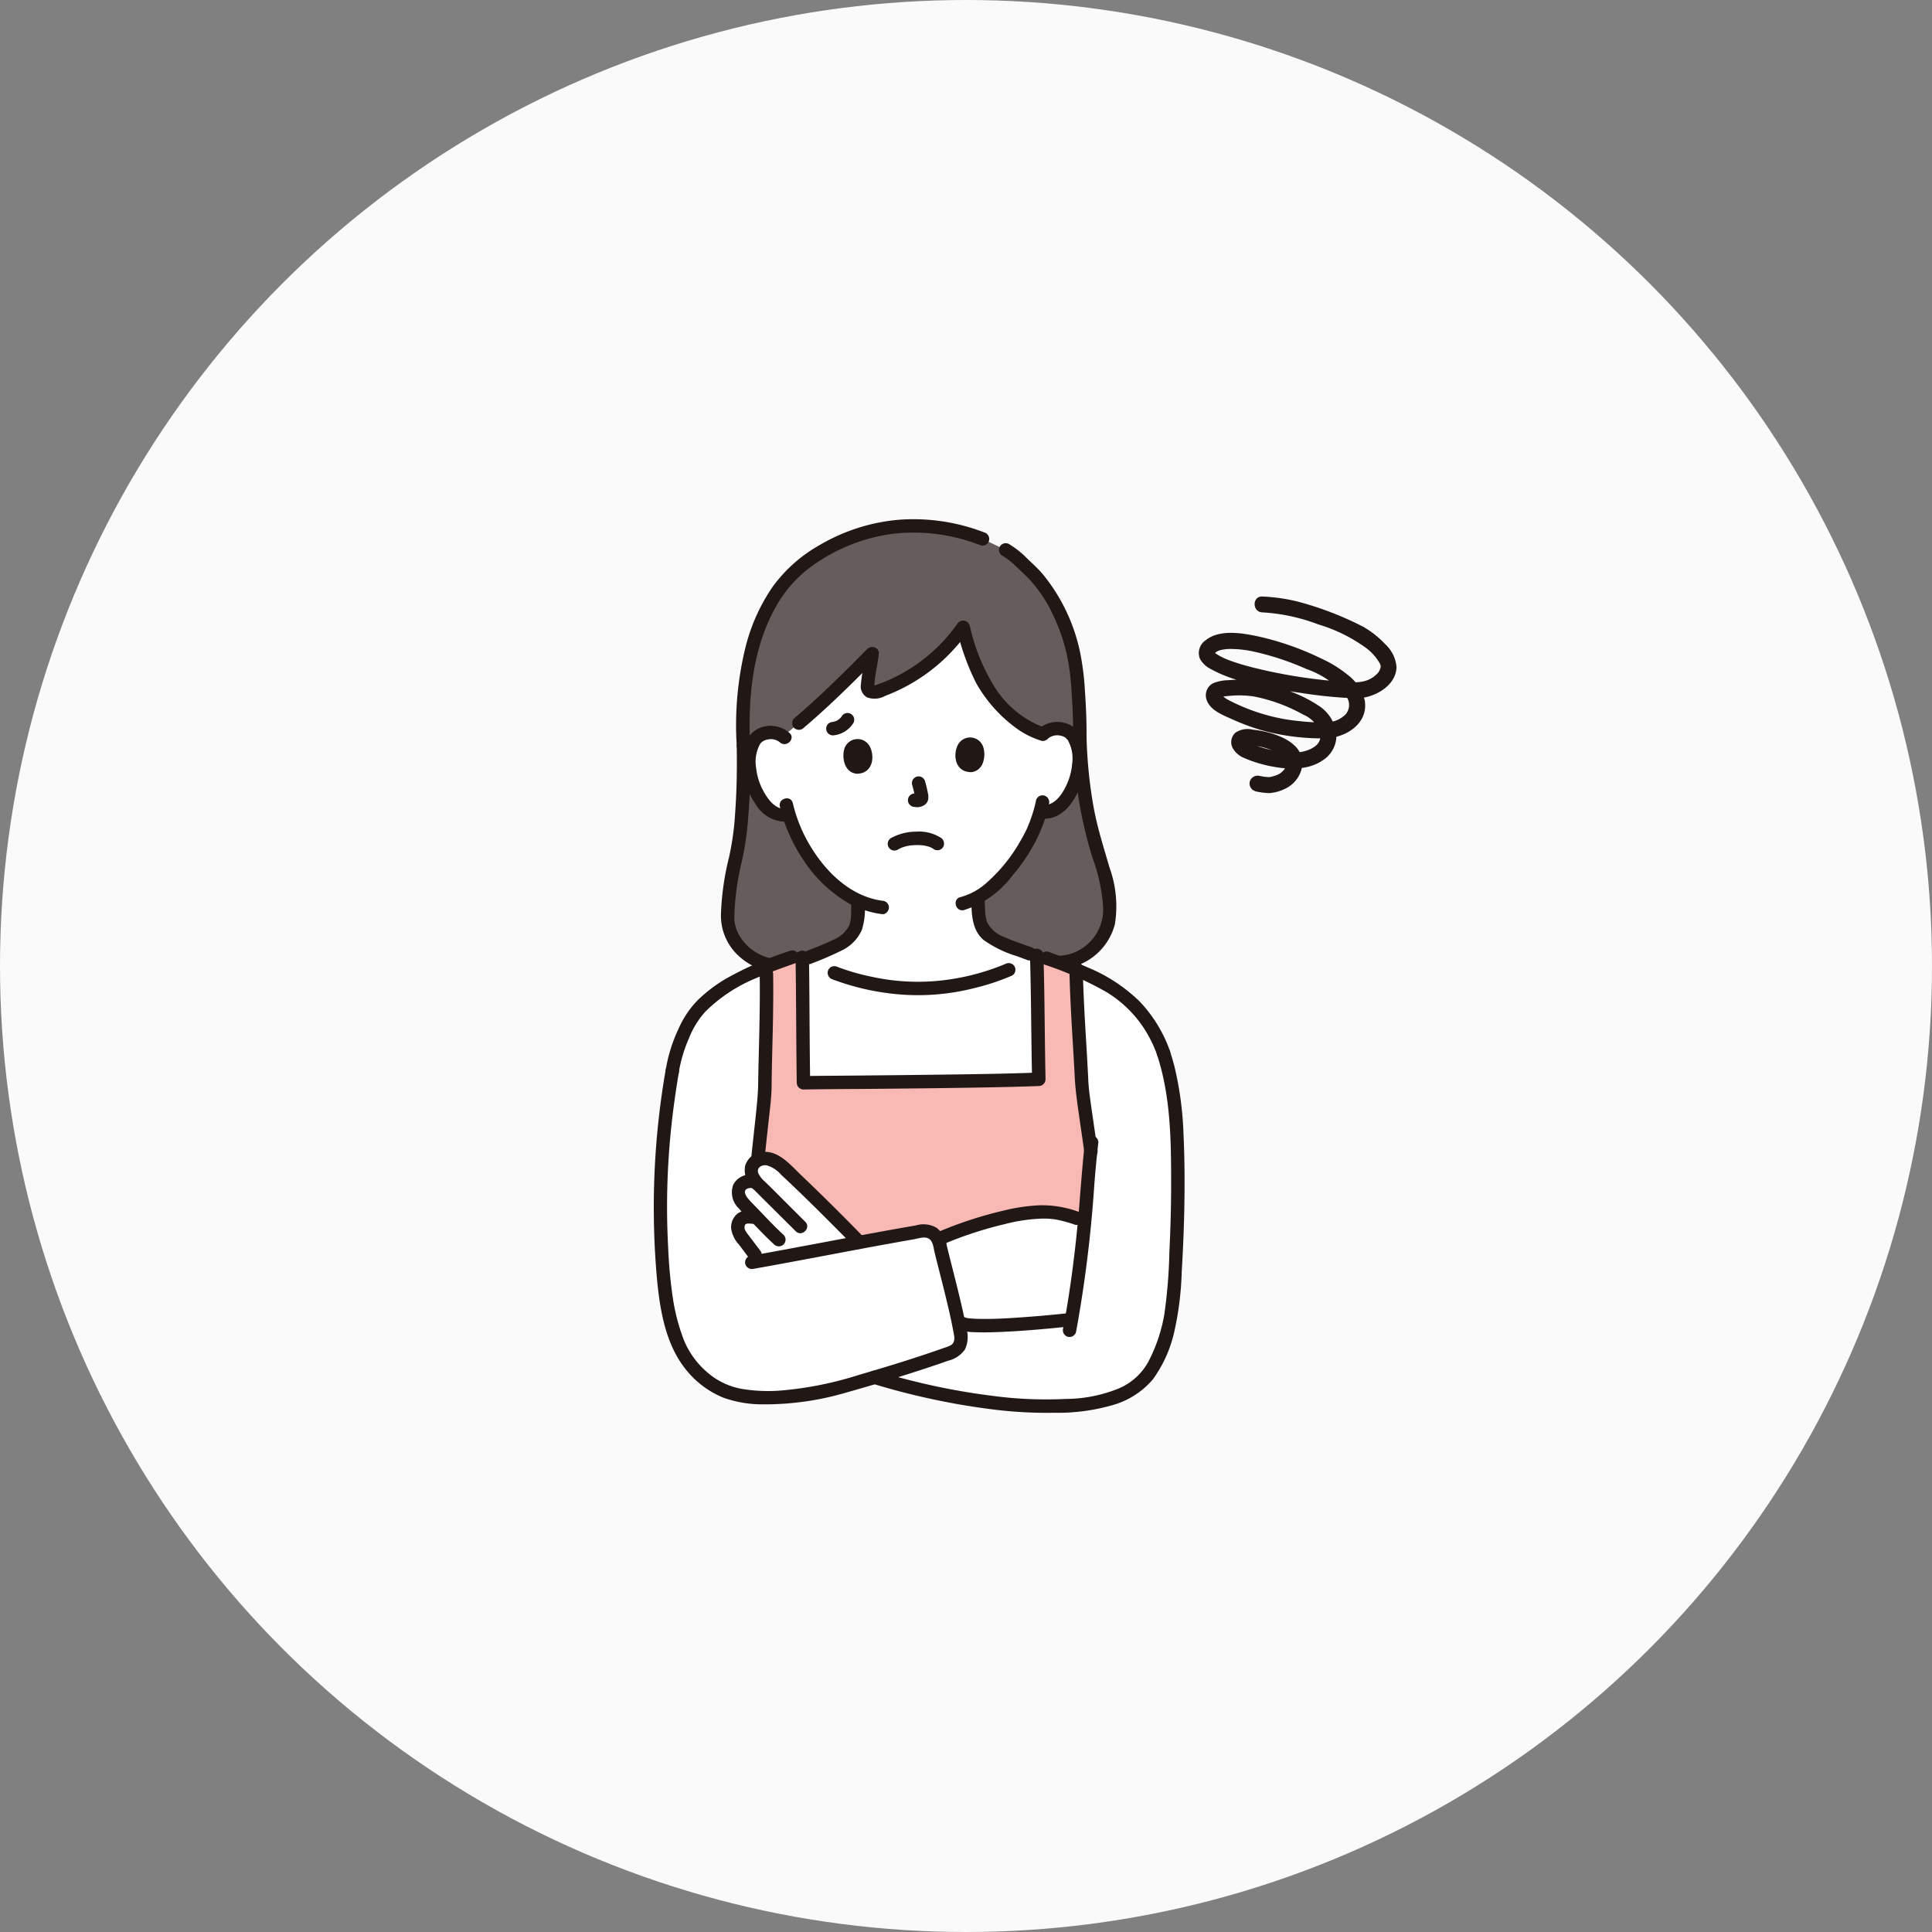 <svg xmlns="http://www.w3.org/2000/svg" width="182" height="182" viewBox="0 0 182 182">
  <rect x="0" y="0" width="182" height="182" fill="#808080" stroke="none"/>
  <g id="グループ_1189" data-name="グループ 1189" transform="translate(0 -0.001)">
    <circle id="楕円形_51" data-name="楕円形 51" cx="91" cy="91" r="91" transform="translate(0 0.001)" fill="#fafafa"/>
    <g id="c" transform="translate(61.58 48.91)">
      <g id="d" transform="translate(0 0)">
        <path id="パス_7921" data-name="パス 7921" d="M32.584,43.8a5.07,5.07,0,0,1-6.169-4.366,24.932,24.932,0,0,1,.667-5.33A44.907,44.907,0,0,0,27.9,23.119c-.385-7.591,1.517-13.134,4.614-16.2A17.1,17.1,0,0,1,43.428,2.429a17.456,17.456,0,0,1,7,1.215l2.158,1.023A10.9,10.9,0,0,1,54.832,6.55C57.268,8.8,59.005,12.9,59.335,16.6c.1,1.066.289,3.611.257,5.762a40.04,40.04,0,0,0,1.724,10.9c.651,2.064,1.522,4.72.894,6.791a4.984,4.984,0,0,1-6.179,3.272L32.584,43.8Z" transform="translate(-19.451 -1.786)" fill="#645d5c"/>
        <path id="パス_7922" data-name="パス 7922" d="M3.484,166.464a72.926,72.926,0,0,0-.823,19.444,18.363,18.363,0,0,0,1.958,7.408,8.633,8.633,0,0,0,3.621,3.226c2.795,1.253,7.826.613,10.88-.227,1.025-.282,2.217-.626,3.445-.993a68.447,68.447,0,0,0,9.554,2.192,41.135,41.135,0,0,0,10.275.343c3.248-.418,5.4-1.674,6.413-3.545a16.793,16.793,0,0,0,1.947-7.437c.252-3.765.406-7.542.349-11.319a35.2,35.2,0,0,0-1.337-10.773,11.877,11.877,0,0,0-5.877-6.754,48.752,48.752,0,0,0-6.176-2.553c-2.508,1.948-6.963,3.1-10.732,3.249a24,24,0,0,1-8.234-1.5l-3.858-1.515-.088.032c-3.447,1.235-5.174,1.9-7.5,3.639a9.187,9.187,0,0,0-1.993,2.1,15.193,15.193,0,0,0-1.827,4.974" transform="translate(-1.734 -114.488)" fill="#fff"/>
        <path id="パス_7923" data-name="パス 7923" d="M36.111,55.84a2.055,2.055,0,0,0,1.754.414,14.455,14.455,0,0,0,2.814,5.139,10.945,10.945,0,0,0,3.67,2.933c0,.5.019.731-.019,1.418a3.6,3.6,0,0,1-.156,1.019,2.483,2.483,0,0,1-.726,1.1,8.355,8.355,0,0,1-2.47,1.3l-1.3.539a2.38,2.38,0,0,0-.043.465l2.492.978a24.009,24.009,0,0,0,8.234,1.5c3.528-.141,7.657-1.158,10.228-2.885a2.736,2.736,0,0,0-.069-.417L59.2,68.847a8.365,8.365,0,0,1-2.514-1.218,2.481,2.481,0,0,1-.764-1.071,3.6,3.6,0,0,1-.191-1.013c-.067-.738-.053-.952-.073-1.539,2.79-1.61,4.946-5.45,5.336-6.554a12.329,12.329,0,0,0,.535-1.517l.155.024a2.1,2.1,0,0,0,1.61-.488,5.746,5.746,0,0,0,1.649-2.758,5.276,5.276,0,0,0-.2-3.718,1.764,1.764,0,0,0-1.6-.859,1.9,1.9,0,0,0-1.368.522c-2.058-.589-4.4-2.706-5.8-5.243a28.029,28.029,0,0,1-1.708-4.839,16.281,16.281,0,0,1-8.011,6.05,1.17,1.17,0,0,1-.679.043c-.257-.116-.331-.231-.315-.567.04-.836.35-2.222.431-3.031-2.206,2.244-4.618,4.613-6.863,6.52-.527.448-1.045.87-1.549,1.259a1.939,1.939,0,0,0-1.214-.347,1.764,1.764,0,0,0-1.573.9,5.275,5.275,0,0,0-.1,3.722,5.745,5.745,0,0,0,1.724,2.712Z" transform="translate(-25.111 -28.407)" fill="#fff"/>
        <path id="パス_7924" data-name="パス 7924" d="M115.471,99.1a11.707,11.707,0,0,1-.419,1.54c-.073.216-.15.433-.236.644,0,0-.044.105-.019.046.036-.085-.066.152-.047.107-.027.065-.052.13-.077.2-.057.153.035-.072-.009.023-.024.052-.047.1-.071.157-.056.12-.114.239-.175.357-.148.29-.307.575-.473.856a15.1,15.1,0,0,1-3.216,3.924,5.989,5.989,0,0,1-2.386,1.281c-.79.194-.456,1.415.336,1.22a9.126,9.126,0,0,0,4.556-3.241,16.717,16.717,0,0,0,2.521-3.915c.042-.1.084-.194.123-.292.01-.025.066-.175.032-.088-.049.126.047-.11.04-.094.028-.066.056-.133.083-.2.051-.125.1-.252.144-.38a12.042,12.042,0,0,0,.511-1.8.65.65,0,0,0-.442-.778.638.638,0,0,0-.778.442h0Z" transform="translate(-79.449 -72.633)" fill="#211715"/>
        <path id="パス_7925" data-name="パス 7925" d="M45.045,100.539a15.247,15.247,0,0,0,2.223,5.037,12.8,12.8,0,0,0,4.42,4.153,8.9,8.9,0,0,0,2.995.932c.339.046.633-.323.633-.633a.649.649,0,0,0-.633-.633c-3.532-.473-6.222-3.66-7.6-6.737a14.178,14.178,0,0,1-.821-2.456c-.191-.791-1.411-.456-1.22.336Z" transform="translate(-33.155 -73.454)" fill="#211715"/>
        <path id="パス_7926" data-name="パス 7926" d="M84.58,113.342c.088-.049.177-.1.268-.141.026-.012.053-.023.078-.036.066-.035-.138.05-.031.013.073-.026.145-.055.219-.079a3.888,3.888,0,0,1,.53-.129c.006,0,.2-.028.076-.013.055-.007.11-.012.166-.017q.2-.018.4-.022a5.634,5.634,0,0,1,.724.032c.079.008-.083-.016.036.007.054.01.107.02.16.031q.121.026.239.061c.076.023.149.052.224.077s-.125-.063-.029-.012c.03.016.062.03.093.045a1.833,1.833,0,0,1,.253.158.635.635,0,0,0,.866-.227.651.651,0,0,0-.227-.866,3.849,3.849,0,0,0-2.339-.572,4.956,4.956,0,0,0-2.345.6.633.633,0,0,0,.639,1.093h0Z" transform="translate(-61.581 -82.216)" fill="#211715"/>
        <path id="パス_7927" data-name="パス 7927" d="M91.25,92.718a9.451,9.451,0,0,1,.283,1.228l-.023-.168a.663.663,0,0,1,0,.152l.023-.168a.367.367,0,0,1-.021.077l.064-.151a.2.2,0,0,1-.019.033l.1-.128a.272.272,0,0,1-.04.042l.128-.1a.745.745,0,0,1-.12.063l.151-.064a.709.709,0,0,1-.136.038l.168-.023a.654.654,0,0,1-.168,0l.168.023c-.108-.016-.213-.035-.322-.048a.63.63,0,0,0-.447.185.633.633,0,0,0,0,.895l.128.1a.631.631,0,0,0,.319.086l.014,0-.168-.023a2.721,2.721,0,0,0,.4.052,1.293,1.293,0,0,0,.584-.154.841.841,0,0,0,.437-.55,1.405,1.405,0,0,0-.015-.6c-.07-.381-.164-.758-.267-1.132A.655.655,0,0,0,92.18,92a.633.633,0,0,0-.929.714h0Z" transform="translate(-66.903 -67.685)" fill="#211715"/>
        <path id="パス_7928" data-name="パス 7928" d="M67.857,79.55c-.192.657-.041,2.161,1.2,2.272,1.639-.032,1.7-1.854,1.138-2.7A1.3,1.3,0,0,0,67.857,79.55Z" transform="translate(-49.917 -57.841)" fill="#211715"/>
        <path id="パス_7929" data-name="パス 7929" d="M110.456,78.969c.21.652.1,2.159-1.139,2.3-1.639.012-1.751-1.807-1.211-2.67A1.3,1.3,0,0,1,110.456,78.969Z" transform="translate(-79.393 -57.439)" fill="#211715"/>
        <path id="パス_7930" data-name="パス 7930" d="M137.486,74.034a1.362,1.362,0,0,1,1.168-.316,1.229,1.229,0,0,1,.531.214c-.037-.026.251.265.167.155a3.482,3.482,0,0,1,.448,2.273,5.83,5.83,0,0,1-.66,2.268c-.435.846-1.138,1.754-2.193,1.627a.636.636,0,0,0-.633.633.648.648,0,0,0,.633.633c2.143.259,3.431-2.129,3.916-3.868a6.484,6.484,0,0,0,.108-2.851,2.909,2.909,0,0,0-1.148-1.962,2.678,2.678,0,0,0-3.233.3c-.6.554.3,1.448.895.895h0Z" transform="translate(-100.379 -53.335)" fill="#211715"/>
        <path id="パス_7931" data-name="パス 7931" d="M36.109,74.513a2.7,2.7,0,0,0-2.979-.387,2.6,2.6,0,0,0-1.3,1.8,6.8,6.8,0,0,0,1.088,5.279,3.3,3.3,0,0,0,3.2,1.66.637.637,0,0,0,.442-.778.649.649,0,0,0-.778-.442c-.942.14-1.683-.859-2.076-1.575a5.838,5.838,0,0,1-.733-2.281,3.445,3.445,0,0,1,.4-2.274l-.013.019q.039-.046.081-.089a.6.6,0,0,1,.133-.115,1.285,1.285,0,0,1,.465-.192,1.354,1.354,0,0,1,1.181.267c.61.535,1.508-.357.895-.895h0Z" transform="translate(-23.326 -54.379)" fill="#211715"/>
        <path id="パス_7932" data-name="パス 7932" d="M108.347,37.588a22.319,22.319,0,0,0,1.812,4.987,13.392,13.392,0,0,0,3.665,4.144,7.921,7.921,0,0,0,2.431,1.246.633.633,0,0,0,.336-1.22A9.378,9.378,0,0,1,112,43.1a18.132,18.132,0,0,1-2.43-5.844.633.633,0,0,0-1.22.336h0Z" transform="translate(-79.764 -27.103)" fill="#211715"/>
        <path id="パス_7933" data-name="パス 7933" d="M65.039,36.55a15.679,15.679,0,0,1-6.225,5.184c-.408.189-.824.357-1.248.508a1.736,1.736,0,0,1-.334.1c-.029,0-.058,0-.088,0-.153.016.024,0,.009.018.016-.024-.332-.115.039.061,0,0,.024.041.025.041a1.475,1.475,0,0,0,.016-.245c.075-.965.318-1.911.421-2.873.06-.563-.722-.811-1.08-.447-2.224,2.261-4.484,4.5-6.9,6.554a.638.638,0,0,0,0,.895.646.646,0,0,0,.895,0c2.419-2.055,4.678-4.292,6.9-6.554l-1.08-.447c-.1.947-.347,1.908-.421,2.873a1.182,1.182,0,0,0,.582,1.254,2.055,2.055,0,0,0,1.7-.141,16.926,16.926,0,0,0,5.477-3.39,18.2,18.2,0,0,0,2.407-2.756.638.638,0,0,0-.227-.866.647.647,0,0,0-.866.227h0Z" transform="translate(-36.444 -26.684)" fill="#211715"/>
        <path id="パス_7934" data-name="パス 7934" d="M139.985,76.338a41.637,41.637,0,0,0,1.793,11.218,16.659,16.659,0,0,1,1.042,4.832,4.381,4.381,0,0,1-1.62,3.541,4.261,4.261,0,0,1-3.975.766c-.776-.253-1.109.969-.336,1.22a5.639,5.639,0,0,0,7.037-4.009,10.686,10.686,0,0,0-.5-5.3c-.532-1.837-1.113-3.637-1.471-5.52a43.5,43.5,0,0,1-.7-6.749c-.026-.812-1.292-.816-1.265,0h0Z" transform="translate(-100.478 -55.763)" fill="#211715"/>
        <path id="パス_7935" data-name="パス 7935" d="M123.619,9.7a6.413,6.413,0,0,1,1.268.972c.461.442.94.87,1.374,1.338a13.136,13.136,0,0,1,2.081,3.112,17.552,17.552,0,0,1,1.345,3.761,21.028,21.028,0,0,1,.46,3.359c.11,1.532.185,3.069.164,4.606a.633.633,0,0,0,1.265,0c.02-1.446-.046-2.892-.145-4.334A25.454,25.454,0,0,0,131,18.962a17.115,17.115,0,0,0-3.528-7.489c-.477-.562-1.027-1.052-1.556-1.565a8.369,8.369,0,0,0-1.658-1.3A.633.633,0,0,0,123.62,9.7h0Z" transform="translate(-90.803 -6.274)" fill="#211715"/>
        <path id="パス_7936" data-name="パス 7936" d="M52.853,1.247A18.575,18.575,0,0,0,44.989.039a17.718,17.718,0,0,0-7.653,2.4A13.85,13.85,0,0,0,32.9,6.384a17.582,17.582,0,0,0-2.582,5.829,30.761,30.761,0,0,0-.789,9.119c.04.811,1.305.815,1.265,0-.227-4.619.25-9.635,2.756-13.645A11.894,11.894,0,0,1,37.2,4.011a16.848,16.848,0,0,1,6.88-2.618,17.261,17.261,0,0,1,8.437,1.074.638.638,0,0,0,.778-.442.647.647,0,0,0-.442-.778h0Z" transform="translate(-21.707 0)" fill="#211715"/>
        <path id="パス_7937" data-name="パス 7937" d="M25.511,79.214c.036,2.131.009,4.267-.151,6.393a25.684,25.684,0,0,1-.592,4.206,25.444,25.444,0,0,0-.741,5.3,5.128,5.128,0,0,0,1.565,3.812,6.042,6.042,0,0,0,5.4,1.579.638.638,0,0,0,.442-.778.647.647,0,0,0-.778-.442A4.719,4.719,0,0,1,26.6,98.143a4.494,4.494,0,0,1-1.06-1.49,4.212,4.212,0,0,1-.228-.8c-.021-.119,0,.042-.009-.077-.005-.07-.01-.14-.012-.21,0-.177,0-.355.006-.532A24.739,24.739,0,0,1,26,90.093a27.609,27.609,0,0,0,.594-4.11c.187-2.25.219-4.512.181-6.769a.633.633,0,0,0-1.265,0h0Z" transform="translate(-17.691 -57.881)" fill="#211715"/>
        <path id="パス_7938" data-name="パス 7938" d="M57.522,135.328c0,.325,0,.649-.01.974a3.493,3.493,0,0,1-.17,1.159,2.908,2.908,0,0,1-1.531,1.374c-.8.4-1.67.71-2.5,1.054a.653.653,0,0,0-.442.778.637.637,0,0,0,.778.442,30.492,30.492,0,0,0,3.021-1.3,3.876,3.876,0,0,0,1.862-1.938,6.667,6.667,0,0,0,.258-2.547.633.633,0,0,0-1.265,0h0Z" transform="translate(-38.913 -99.202)" fill="#211715"/>
        <path id="パス_7939" data-name="パス 7939" d="M113.489,134.581c.03,1.331.075,2.833,1.2,3.741a10.842,10.842,0,0,0,3.144,1.511l.972.363a.638.638,0,0,0,.778-.442.646.646,0,0,0-.442-.778c-.841-.314-1.73-.589-2.538-.961a2.9,2.9,0,0,1-1.621-1.384,3.6,3.6,0,0,1-.19-1.107c-.024-.314-.034-.628-.041-.943a.633.633,0,0,0-1.265,0h0Z" transform="translate(-83.57 -98.652)" fill="#211715"/>
        <path id="パス_7940" data-name="パス 7940" d="M62.261,71.379a2.5,2.5,0,0,0,1.925-1.157.633.633,0,0,0-1.093-.639q-.04.061-.084.12l.1-.128a1.919,1.919,0,0,1-.338.34l.128-.1a1.992,1.992,0,0,1-.432.252L62.617,70a1.9,1.9,0,0,1-.462.126l.168-.023-.062.007a.684.684,0,0,0-.447.185.633.633,0,0,0,0,.895.615.615,0,0,0,.447.185h0Z" transform="translate(-45.381 -51.012)" fill="#211715"/>
        <path id="パス_7941" data-name="パス 7941" d="M115.3,248.886c-.2,2.018-.589,5.5-1.2,8.848l-.243-.046c-2.141.249-9.016.875-10.065.343l-.306.063c-.483-2.416-1.384-5.714-1.85-7.7a1.516,1.516,0,0,0-.126-.335l.306-.083a29.167,29.167,0,0,1,4.428-1.524,18.509,18.509,0,0,1,5.44-.935,9.256,9.256,0,0,1,2.884.586l.8.069Q115.335,248.513,115.3,248.886Z" transform="translate(-74.748 -182.267)" fill="#fff"/>
        <path id="パス_7942" data-name="パス 7942" d="M34.107,229.086c1.9,1.718,5.4,5.2,7.172,7.015l.054.294c-3.336.62-6.9,1.3-9.522,1.769l-.114-.64c-.346-.454-.683-.915-1.081-1.432a2.785,2.785,0,0,1-.492-.806,1.03,1.03,0,0,1,1.358-1.312l.174-.166c-.206-.217-.414-.432-.623-.646a3.851,3.851,0,0,1-.838-1.123,1.012,1.012,0,0,1,.149-1.052,1.241,1.241,0,0,1,1.115-.374l.28,0a2.094,2.094,0,0,1-.283-.44,1.232,1.232,0,0,1,.18-1.349,1.417,1.417,0,0,1,1.16-.357,2.462,2.462,0,0,1,1.309.623Z" transform="translate(-22.148 -168.227)" fill="#fff"/>
        <path id="パス_7943" data-name="パス 7943" d="M61.027,167.166c-6.654.164-17.443.212-19.546.248-.05-2.837-.067-9.468-.121-12.158-1.334.478-2.427.865-3.381,1.236.1,3.7-.119,8.851-.133,11.5-.121,1.913-.4,3.937-.669,6.7a1.611,1.611,0,0,1,.849-.136,2.434,2.434,0,0,1,1.308.625c1.9,1.717,5.4,5.2,7.172,7.014l.252.258c2.206-.41,4.3-.793,5.949-1.069a1.377,1.377,0,0,1,1.452.775,28.606,28.606,0,0,1,4.712-1.651,18.51,18.51,0,0,1,5.44-.935,9.257,9.257,0,0,1,2.884.586l.78.266c.235-2.484.271-3.857.575-6.666-.352-2.559-.676-4.472-.853-6.29-.1-2.468-.456-7.1-.524-10.709-1.222-.514-2.473-.969-3.72-1.417.114,3.573.118,8.114.2,11.737-.758.029-1.646.056-2.622.08Z" transform="translate(-27.375 -114.327)" fill="#f8b8b4"/>
        <path id="パス_7944" data-name="パス 7944" d="M38.17,232.645c-1.02-1.007-2.03-2.023-3.043-3.037-.251-.251-.506-.5-.76-.745a2.489,2.489,0,0,1-.6-.737c-.245-.574.291-.885.8-.789a2.912,2.912,0,0,1,1.351.9q.612.566,1.213,1.144,1.391,1.331,2.755,2.691t2.692,2.711c.569.584,1.464-.311.895-.895q-2.8-2.877-5.71-5.652c-.946-.9-1.993-2.193-3.415-2.181A1.84,1.84,0,0,0,32.5,227.4a2.409,2.409,0,0,0,.892,2.28q1.939,1.931,3.882,3.86c.58.573,1.476-.322.895-.895h0Z" transform="translate(-23.891 -166.46)" fill="#211715"/>
        <path id="パス_7945" data-name="パス 7945" d="M29.815,234.207a1.781,1.781,0,0,0-1.819.951,2.082,2.082,0,0,0,.547,2.241c.5.6,1.079,1.142,1.618,1.7s1.1,1.138,1.688,1.672a.646.646,0,0,0,.895,0,.639.639,0,0,0,0-.895c-.941-.861-1.8-1.8-2.69-2.718-.209-.215-.427-.425-.616-.658a1.352,1.352,0,0,1-.337-.593c-.046-.392.367-.484.714-.439a.636.636,0,0,0,.633-.633.649.649,0,0,0-.633-.633h0Z" transform="translate(-20.505 -172.452)" fill="#211715"/>
        <path id="パス_7946" data-name="パス 7946" d="M30.478,250.8c-.266-.351-.528-.7-.794-1.056-.132-.174-.265-.346-.4-.52-.06-.079-.119-.159-.173-.241-.032-.05-.063-.1-.092-.152-.007-.013-.071-.152-.044-.084s-.021-.072-.022-.077c-.006-.024-.015-.147-.013-.054s0-.043,0-.063c0-.043,0-.084.006-.127,0-.075-.029.109.005-.008.014-.048.027-.095.042-.143-.027.086-.042.044.007,0,.066-.054-.124.114,0,0,.014-.013.122-.1.049-.05s.039-.019.055-.029c.1-.067-.065.007,0,0a.8.8,0,0,0,.111-.03c.14-.036-.129,0,.021,0,.042,0,.083,0,.125,0s.087,0,.13.007.192.021.053,0a.651.651,0,0,0,.778-.442.639.639,0,0,0-.442-.778,2.053,2.053,0,0,0-1.53.227,1.636,1.636,0,0,0-.667,1.492,2.827,2.827,0,0,0,.722,1.466c.329.43.65.866.977,1.3a.65.65,0,0,0,.866.227.639.639,0,0,0,.227-.866h0Z" transform="translate(-20.382 -181.815)" fill="#211715"/>
        <path id="パス_7947" data-name="パス 7947" d="M147.467,238.78a121.294,121.294,0,0,0,1.723-13.9q.153-1.987.379-3.968a.636.636,0,0,0-.633-.633.648.648,0,0,0-.633.633c-.247,2.153-.39,4.311-.574,6.47q-.28,3.284-.738,6.551c-.212,1.51-.454,3.016-.746,4.513a.649.649,0,0,0,.442.778.639.639,0,0,0,.778-.442h0Z" transform="translate(-107.681 -162.207)" fill="#211715"/>
        <path id="パス_7948" data-name="パス 7948" d="M103.8,189.257c1.29,3.907,1.326,8.093,1.326,12.167,0,2.127-.061,4.253-.164,6.378a48.294,48.294,0,0,1-.473,5.864,15.041,15.041,0,0,1-1.534,4.541,5.693,5.693,0,0,1-2.734,2.461,13.389,13.389,0,0,1-5.038,1,38.4,38.4,0,0,1-5.437-.125,64.147,64.147,0,0,1-12.4-2.53.633.633,0,0,0-.336,1.22,67.225,67.225,0,0,0,11.57,2.454,40.942,40.942,0,0,0,5.56.284,18.593,18.593,0,0,0,5.671-.78,7.717,7.717,0,0,0,3.6-2.374,12.167,12.167,0,0,0,2-4.429,29.392,29.392,0,0,0,.713-5.7c.13-2.188.222-4.378.254-6.57.031-2.14.014-4.286-.087-6.424a31.92,31.92,0,0,0-.835-6.275q-.191-.757-.437-1.5c-.254-.77-1.477-.44-1.22.336h0Z" transform="translate(-56.382 -138.793)" fill="#211715"/>
        <path id="パス_7949" data-name="パス 7949" d="M138.462,155.716a32.3,32.3,0,0,1,5.773,2.557,11.134,11.134,0,0,1,3.527,3.37,12.291,12.291,0,0,1,1.278,2.564.649.649,0,0,0,.778.442.638.638,0,0,0,.442-.778,13.081,13.081,0,0,0-2.86-4.688,15.343,15.343,0,0,0-4.868-3.2c-1.223-.549-2.475-1.029-3.733-1.489a.638.638,0,0,0-.778.442.646.646,0,0,0,.442.778h0Z" transform="translate(-101.617 -113.745)" fill="#211715"/>
        <path id="パス_7950" data-name="パス 7950" d="M1.14,195.227a75.632,75.632,0,0,0-.822,19.859c.279,2.886.819,6.058,2.673,8.386a8.759,8.759,0,0,0,3.563,2.7,10.884,10.884,0,0,0,3.757.63,27.019,27.019,0,0,0,7.839-1.113q3.987-1.118,7.921-2.422c.552-.184,1.1-.372,1.65-.569a2.689,2.689,0,0,0,1.6-1.069,2.767,2.767,0,0,0,.131-2c-.111-.612-.241-1.22-.378-1.826-.307-1.361-.651-2.713-.994-4.065-.154-.61-.309-1.221-.458-1.832a2.636,2.636,0,0,0-.954-1.719,2.441,2.441,0,0,0-1.969-.237q-.865.147-1.729.3-2,.357-3.993.732c-2.74.511-5.477,1.034-8.219,1.534q-.841.153-1.684.3a.638.638,0,0,0-.442.778.647.647,0,0,0,.778.442c5.027-.886,10.031-1.9,15.059-2.773.422-.073,1.009-.3,1.411-.085.448.237.471.859.58,1.3.3,1.232.623,2.461.927,3.694s.6,2.462.83,3.707c.084.454.254,1-.182,1.327a2.168,2.168,0,0,1-.581.242q-.365.132-.733.259c-2.456.852-4.946,1.612-7.443,2.339A33.227,33.227,0,0,1,12,225.5a15.064,15.064,0,0,1-3.7-.153,6.738,6.738,0,0,1-3.219-1.532,7.984,7.984,0,0,1-2.226-3.037,18.812,18.812,0,0,1-1.078-4.173,45.305,45.305,0,0,1-.414-4.573q-.124-2.3-.1-4.608a72.613,72.613,0,0,1,.719-9.388q.175-1.24.384-2.475a.651.651,0,0,0-.442-.778.638.638,0,0,0-.778.442h0Z" transform="translate(0 -143.419)" fill="#211715"/>
        <path id="パス_7951" data-name="パス 7951" d="M5.516,165.6a13.333,13.333,0,0,1,.955-3.227,8.259,8.259,0,0,1,1.542-2.515,14.664,14.664,0,0,1,4.839-3.185c1.156-.506,2.352-.923,3.539-1.348a.649.649,0,0,0,.442-.778.638.638,0,0,0-.778-.442,32.281,32.281,0,0,0-6.13,2.662A14.055,14.055,0,0,0,7.373,158.7a8.911,8.911,0,0,0-1.855,2.715A14.55,14.55,0,0,0,4.3,165.266a.653.653,0,0,0,.442.778.637.637,0,0,0,.778-.442h0Z" transform="translate(-3.156 -113.458)" fill="#211715"/>
        <path id="パス_7952" data-name="パス 7952" d="M108.083,285.2a3.716,3.716,0,0,0,1.421.272c.69.039,1.384.025,2.074,0,1.62-.053,3.238-.177,4.851-.324.681-.062,1.362-.129,2.041-.207a.652.652,0,0,0,.633-.633.637.637,0,0,0-.633-.633c-1.327.153-2.658.27-3.99.369-1.511.111-3.032.215-4.548.177-.3-.007-.6-.026-.9-.055-.155-.015.116.027-.058-.009-.047-.01-.1-.017-.142-.028s-.081-.023-.122-.032c-.149-.032.021.015.007.008a.65.65,0,0,0-.866.227.638.638,0,0,0,.227.866h0Z" transform="translate(-79.361 -208.89)" fill="#211715"/>
        <path id="パス_7953" data-name="パス 7953" d="M101.232,248.773a36.026,36.026,0,0,1,5.757-1.868,15.786,15.786,0,0,1,3.105-.487,7.287,7.287,0,0,1,1.7.08,12.557,12.557,0,0,1,1.7.467c.773.261,1.105-.961.336-1.22a9.988,9.988,0,0,0-3.679-.595,17.366,17.366,0,0,0-3.4.511,37.572,37.572,0,0,0-6.158,2.02.637.637,0,0,0-.227.866.649.649,0,0,0,.866.227h0Z" transform="translate(-73.847 -180.515)" fill="#211715"/>
        <path id="パス_7954" data-name="パス 7954" d="M35.586,160.715c.04,2.408-.02,4.818-.077,7.225-.025,1.024-.052,2.049-.065,3.074-.013,1-.115,1.99-.219,2.982-.149,1.425-.315,2.848-.456,4.274a.637.637,0,0,0,.633.633.647.647,0,0,0,.633-.633c.126-1.276.27-2.55.408-3.824.11-1.023.254-2.063.263-3.093.019-2.182.1-4.363.136-6.545.022-1.364.033-2.729.011-4.093a.633.633,0,0,0-1.265,0Z" transform="translate(-25.601 -117.896)" fill="#211715"/>
        <path id="パス_7955" data-name="パス 7955" d="M72.754,154.07c.121,3.9.111,7.8.2,11.693l.633-.633c-3.133.12-6.27.158-9.405.2q-4.869.063-9.737.1c-1.009.009-2.017.014-3.026.031l.633.633c-.055-3.176-.056-6.353-.087-9.529q-.011-1.156-.029-2.312a.633.633,0,0,0-1.265,0c.055,3.2.057,6.4.088,9.6.007.747.015,1.5.028,2.242a.642.642,0,0,0,.633.633c2.3-.04,4.6-.044,6.9-.065,3.481-.032,6.962-.069,10.442-.135,1.609-.031,3.219-.066,4.827-.128a.642.642,0,0,0,.633-.633c-.085-3.9-.075-7.8-.2-11.693-.025-.812-1.291-.816-1.265,0h0Z" transform="translate(-37.309 -113.003)" fill="#211715"/>
        <path id="パス_7956" data-name="パス 7956" d="M148.545,158.789c.043,2.373.185,4.744.325,7.113.061,1.031.125,2.063.175,3.095.049,1.01.18,2.009.318,3.01.194,1.4.41,2.8.6,4.2a.636.636,0,0,0,.778.442.65.65,0,0,0,.442-.778c-.172-1.253-.361-2.5-.539-3.755-.137-.96-.282-1.924-.326-2.893-.1-2.155-.251-4.307-.362-6.461-.068-1.325-.125-2.651-.149-3.978a.633.633,0,0,0-1.265,0h0Z" transform="translate(-109.384 -116.477)" fill="#211715"/>
        <path id="パス_7957" data-name="パス 7957" d="M62.6,160.181a23.489,23.489,0,0,0,6.613,1.439,21.41,21.41,0,0,0,6.666-.6,21.864,21.864,0,0,0,3.637-1.2.637.637,0,0,0,.227-.866.649.649,0,0,0-.866-.227,21.828,21.828,0,0,1-6.139,1.57,20.342,20.342,0,0,1-6.339-.34,21.006,21.006,0,0,1-3.462-1,.637.637,0,0,0-.778.442.647.647,0,0,0,.442.778h0Z" transform="translate(-45.752 -116.829)" fill="#211715"/>
      </g>
      <path id="パス_7958" data-name="パス 7958" d="M195.967,90.175a6.918,6.918,0,0,0,1.281.171,3.871,3.871,0,0,0,1.44-.372,2.882,2.882,0,0,0,1.68-2.082c.389-2.417-2.819-3.331-4.638-3.524a2.073,2.073,0,0,0-1.638.285,1.2,1.2,0,0,0-.2,1.549,2.215,2.215,0,0,0,1.044.846,11.8,11.8,0,0,0,1.782.607c1.76.443,4.011.7,5.6-.4a2.773,2.773,0,0,0,1.288-2.386,3.634,3.634,0,0,0-1.566-2.685,12.948,12.948,0,0,0-2.844-1.439,14.222,14.222,0,0,0-2.689-.882,10.554,10.554,0,0,0-3.045-.155,4,4,0,0,0-1.482.291,1.276,1.276,0,0,0-.632,1.464c.283,1.033,1.431,1.474,2.305,1.869a21.432,21.432,0,0,0,2.813,1.062,21.111,21.111,0,0,0,6.023.794c1.94-.017,4.147-1.356,3.785-3.57a4.344,4.344,0,0,0-1.568-2.383,11.592,11.592,0,0,0-2.519-1.563,26.916,26.916,0,0,0-5.88-2.07c-1.52-.328-3.709-.731-5.035.356a1.447,1.447,0,0,0-.521,1.743,2.371,2.371,0,0,0,.908.9,12.8,12.8,0,0,0,3.636,1.343,47.459,47.459,0,0,0,4.983.966,43.137,43.137,0,0,0,5.12.507c1.63.039,3.834-1.109,3.867-2.952a3.258,3.258,0,0,0-1.046-2.129,8.87,8.87,0,0,0-2.119-1.676,30.5,30.5,0,0,0-6.267-2.389,16.981,16.981,0,0,0-3.213-.445c-.961-.038-.96,1.456,0,1.494a17.594,17.594,0,0,1,5.271,1.132,14.946,14.946,0,0,1,4.524,2.233,4.715,4.715,0,0,1,1.273,1.441.55.55,0,0,1,.08.367,1.207,1.207,0,0,1-.394.672c-.965.945-2.287.762-3.511.663a48.425,48.425,0,0,1-8.309-1.362c-.57-.149-1.136-.312-1.692-.505-.227-.079-.453-.162-.675-.254.118.049-.152-.068-.2-.089-.112-.053-.223-.108-.333-.167-.143-.077-.277-.164-.412-.254s.121.112,0,0c-.021-.02-.044-.036-.065-.057-.043-.044-.254-.242-.062-.05a.339.339,0,0,1-.037-.058c-.062-.1-.006,0,0,0,.023,0,.036.11.009,0s.008.129.011.164c.011.136-.074.061,0,.05.006,0,.058-.095.069-.11-.1.131.035-.029.056-.044.125-.093-.09.041.064-.046a1.561,1.561,0,0,1,.569-.208,4.138,4.138,0,0,1,.869-.071,10.5,10.5,0,0,1,2.182.268,26.027,26.027,0,0,1,4.876,1.623,8.524,8.524,0,0,1,3.671,2.492,1.333,1.333,0,0,1-.021,1.814,2.588,2.588,0,0,1-1.732.715,17.357,17.357,0,0,1-2.558-.114,17.754,17.754,0,0,1-2.27-.358,18.3,18.3,0,0,1-4.57-1.7c-.1-.053-.558-.4-.514-.425.006,0-.106.291-.138.234,0,0,.238-.055.265-.06.223-.037.45-.055.675-.074a9.067,9.067,0,0,1,2.3.072,15.791,15.791,0,0,1,4.595,1.7,2.915,2.915,0,0,1,1.561,1.577,1.238,1.238,0,0,1-.481,1.424c-1.156.835-2.888.6-4.178.311a11.594,11.594,0,0,1-1.285-.37c-.182-.064-.368-.126-.543-.206-.012-.006-.381-.254-.378-.255a2.055,2.055,0,0,0-.054.258c-.091.238-.163.043.04.117a3.215,3.215,0,0,0,.634.046,7.084,7.084,0,0,1,1.383.327c.554.187,1.583.526,1.718,1.2.106.526-.417,1.059-.87,1.248a4,4,0,0,1-.481.153,1.235,1.235,0,0,1-.3.057,4.885,4.885,0,0,1-.884-.117.769.769,0,0,0-.919.522.753.753,0,0,0,.522.919h0Z" transform="translate(-139.29 -64.542)" fill="#211715"/>
    </g>
  </g>
</svg>

